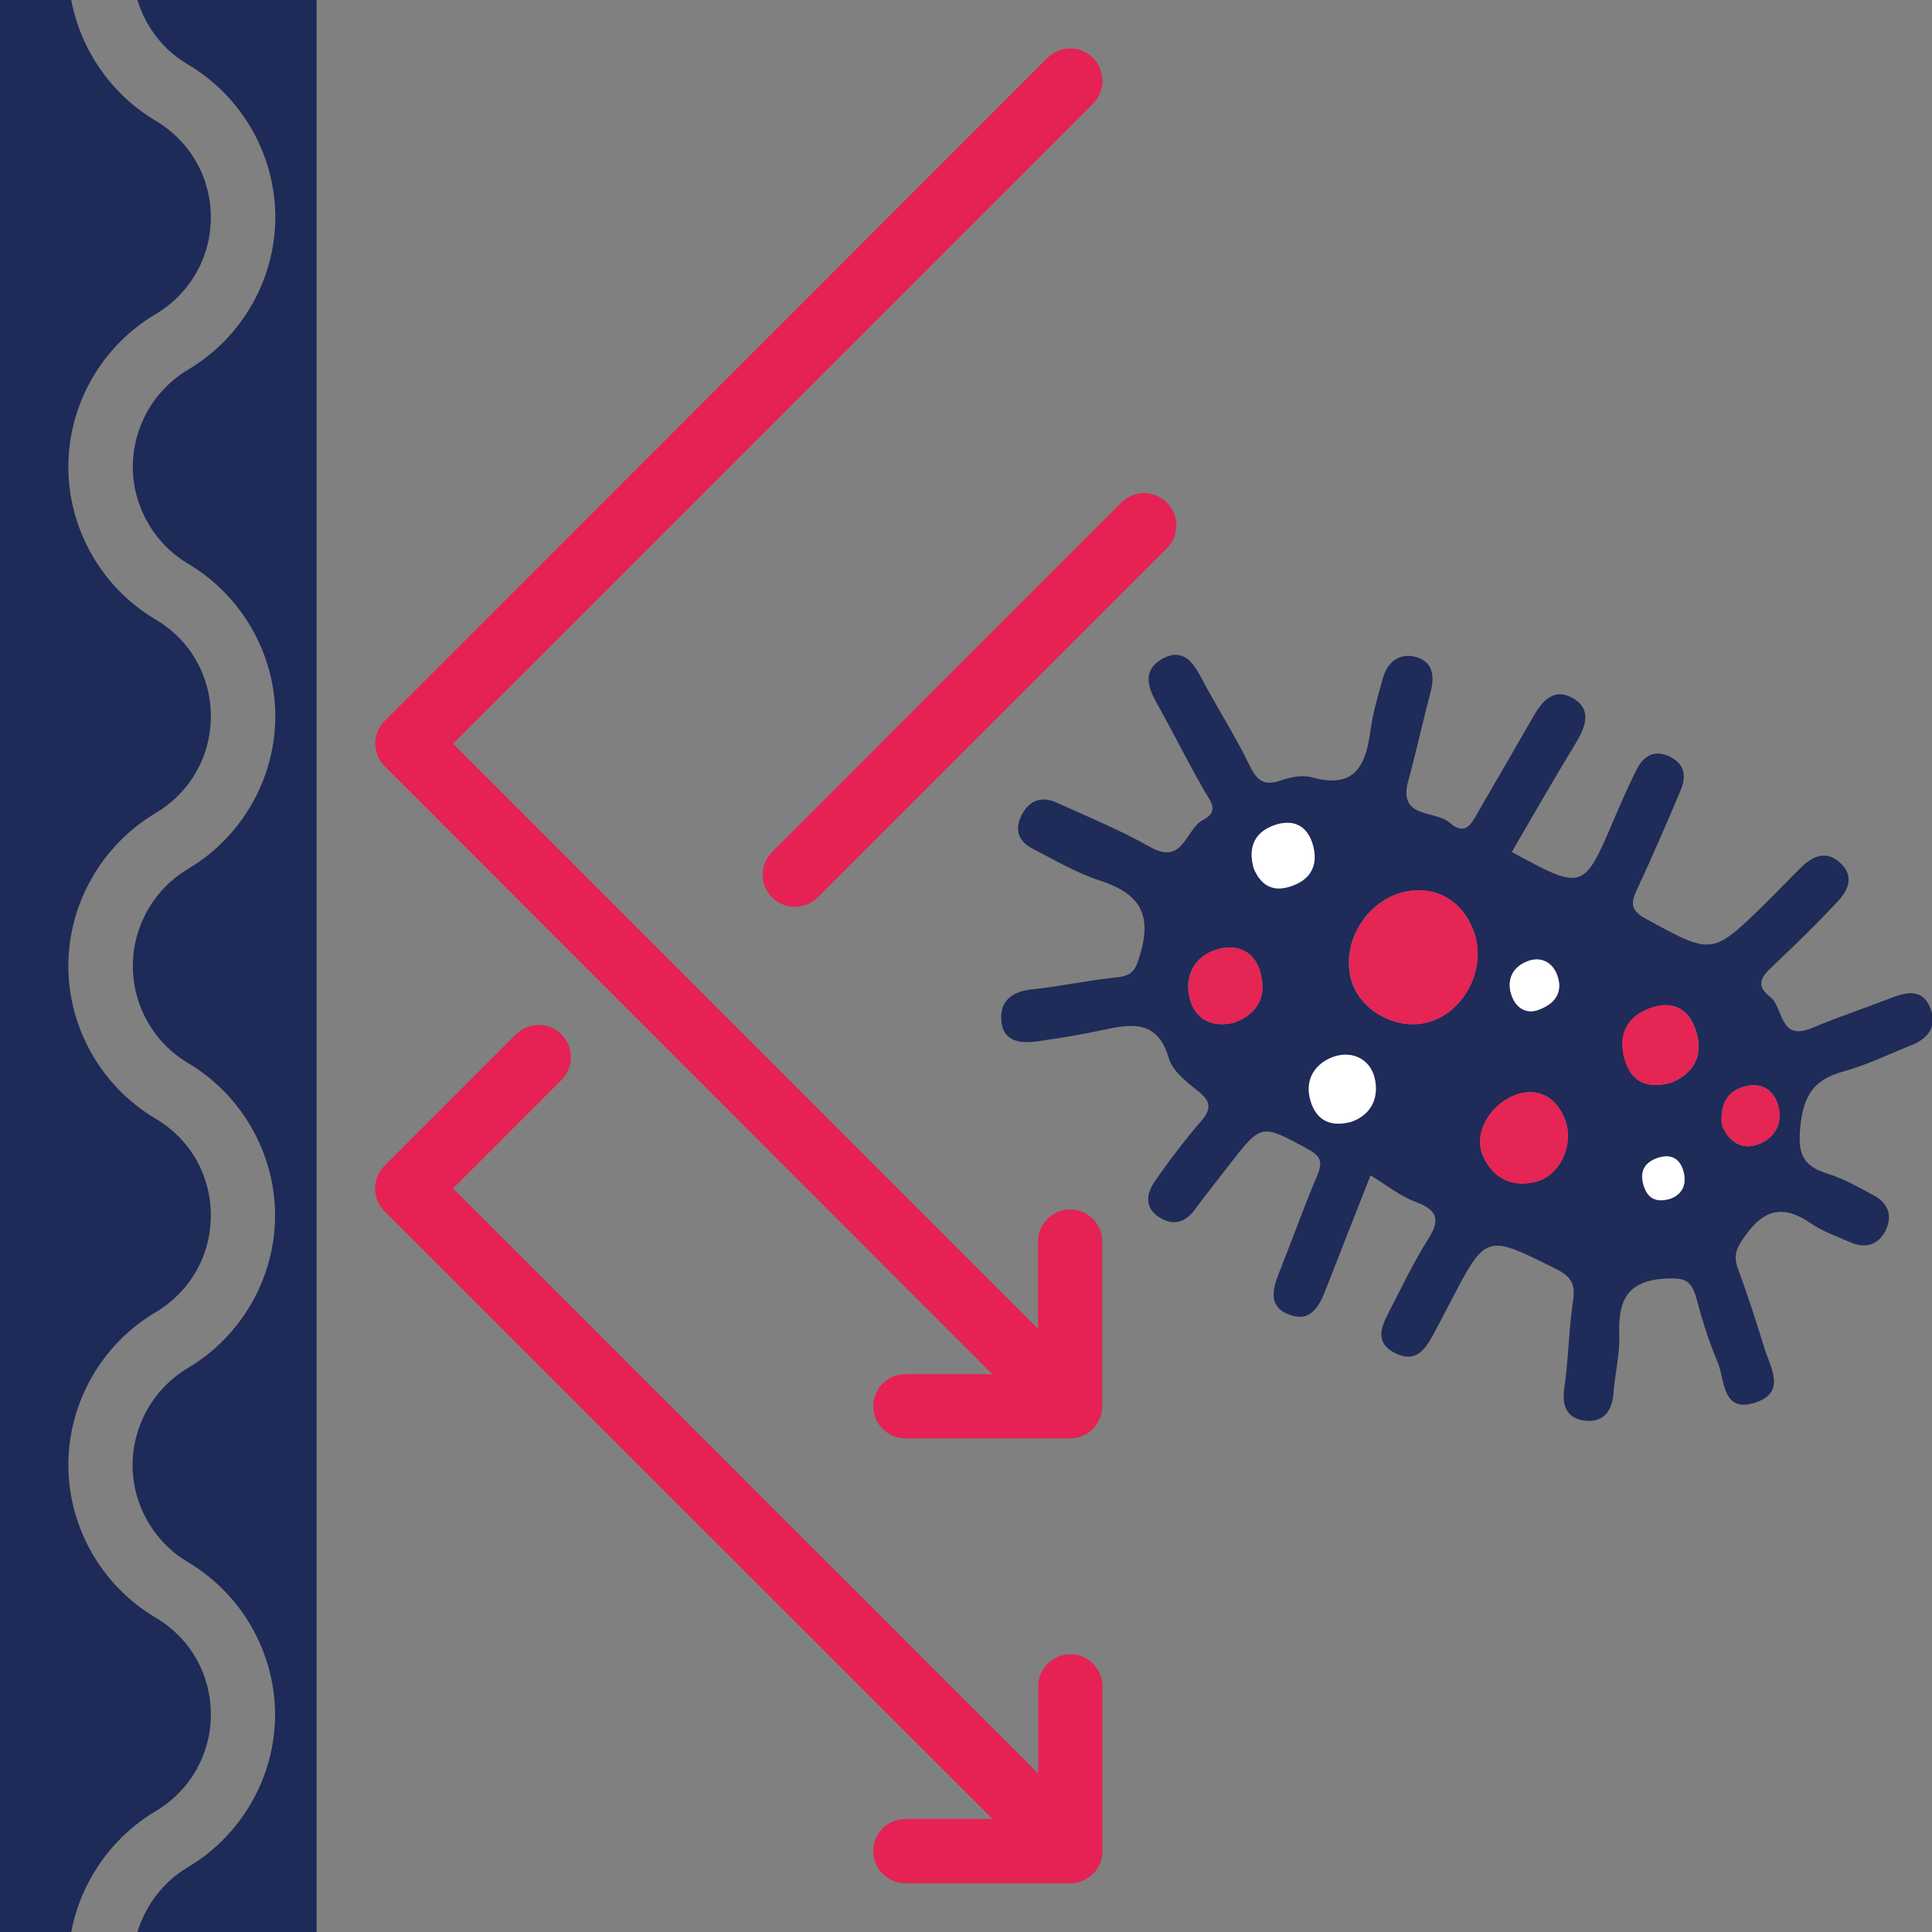 <?xml version="1.0" encoding="utf-8"?>
<!-- Generator: Adobe Illustrator 26.5.0, SVG Export Plug-In . SVG Version: 6.00 Build 0)  -->
<svg version="1.1" id="Layer_1" xmlns="http://www.w3.org/2000/svg" xmlns:xlink="http://www.w3.org/1999/xlink" x="0px" y="0px"
	 viewBox="0 0 80 80" style="enable-background:new 0 0 80 80;" xml:space="preserve">
<rect x="0" y="0" width="80" height="80" fill="#808080" stroke="none"/>
<style type="text/css">
	.st0{fill:#1E2A58;}
	.st1{fill:#E52253;}
	.st2{fill:#1F2B58;}
	.st3{fill:#E52554;}
	.st4{fill:#FFFFFF;}
</style>
<path class="st0" d="M2.95,80H0V0h2.95C3.34,2.06,4.6,3.9,6.43,4.99C7.87,5.84,8.73,7.34,8.73,9c0,1.66-0.86,3.16-2.29,4.01
	c-2.23,1.32-3.61,3.74-3.61,6.32s1.38,5,3.61,6.32c1.44,0.85,2.29,2.35,2.29,4.01c0,1.66-0.86,3.16-2.29,4.01
	C4.21,35,2.83,37.42,2.83,40c0,2.58,1.38,5,3.61,6.32c1.44,0.85,2.29,2.35,2.29,4.01c0,1.66-0.86,3.16-2.29,4.01
	c-2.23,1.32-3.61,3.74-3.61,6.32c0,2.58,1.38,5,3.61,6.32c1.44,0.85,2.29,2.35,2.29,4.01c0,1.66-0.86,3.16-2.29,4.01
	C4.6,76.1,3.34,77.94,2.95,80L2.95,80z"/>
<path class="st0" d="M13.11,80H5.69c0.34-1.11,1.08-2.09,2.1-2.69c2.22-1.32,3.6-3.74,3.6-6.31c0-2.57-1.38-4.99-3.6-6.31
	c-1.42-0.84-2.3-2.38-2.3-4.02c0-1.65,0.88-3.19,2.3-4.03c2.22-1.32,3.6-3.74,3.6-6.31c0-2.57-1.38-4.99-3.6-6.31
	C6.38,43.19,5.5,41.65,5.5,40s0.88-3.19,2.3-4.03c2.22-1.32,3.6-3.74,3.6-6.31s-1.38-4.99-3.6-6.31c-1.42-0.84-2.3-2.38-2.3-4.02
	c0-1.65,0.88-3.19,2.3-4.03c2.22-1.32,3.6-3.74,3.6-6.31s-1.38-4.99-3.6-6.31C6.77,2.09,6.03,1.11,5.69,0h7.42L13.11,80z"/>
<path class="st1" d="M31.97,35.28c-0.26,0.26-0.39,0.6-0.39,0.94s0.13,0.68,0.39,0.94c0.52,0.52,1.36,0.52,1.89,0l14.46-14.46
	c0.52-0.52,0.52-1.36,0-1.89c-0.52-0.52-1.36-0.52-1.89,0L31.97,35.28L31.97,35.28z"/>
<path class="st1" d="M45.65,76.65v-6.82c0-0.74-0.6-1.33-1.33-1.33s-1.33,0.6-1.33,1.33v3.61L18.76,49.21l4.49-4.49
	c0.52-0.52,0.52-1.36,0-1.89c-0.52-0.52-1.36-0.52-1.89,0l-5.44,5.44c-0.26,0.26-0.39,0.6-0.39,0.94s0.13,0.68,0.39,0.94L41.1,75.32
	h-3.61c-0.74,0-1.33,0.6-1.33,1.33c0,0.74,0.6,1.33,1.33,1.33h6.82C45.05,77.98,45.65,77.39,45.65,76.65L45.65,76.65z"/>
<path class="st1" d="M37.49,56.9c-0.74,0-1.33,0.6-1.33,1.33s0.6,1.33,1.33,1.33h6.82c0.74,0,1.33-0.6,1.33-1.33v-6.82
	c0-0.74-0.6-1.33-1.33-1.33s-1.33,0.6-1.33,1.33v3.61L18.76,30.79l26.5-26.5c0.52-0.52,0.52-1.36,0-1.89s-1.36-0.52-1.89,0
	L15.93,29.85c-0.26,0.26-0.39,0.6-0.39,0.94s0.13,0.68,0.39,0.94L41.09,56.9L37.49,56.9z"/>
<g>
	<path class="st2" d="M62.6,35.28c2.97,1.61,2.97,1.61,4.26-1.42c0.28-0.66,0.57-1.31,0.89-1.96c0.29-0.58,0.73-0.89,1.39-0.57
		c0.66,0.32,0.69,0.86,0.43,1.45c-0.58,1.36-1.16,2.72-1.79,4.06c-0.27,0.57-0.25,0.87,0.38,1.21c2.75,1.5,2.73,1.52,4.96-0.66
		c0.51-0.5,0.99-1.02,1.5-1.51c0.5-0.48,1.07-0.67,1.63-0.1c0.54,0.54,0.25,1.11-0.14,1.53c-0.87,0.94-1.79,1.83-2.72,2.71
		c-0.45,0.42-0.72,0.77-0.1,1.25c0.57,0.43,0.37,1.87,1.73,1.3c1.1-0.46,2.24-0.84,3.35-1.27c0.65-0.25,1.26-0.32,1.56,0.44
		c0.3,0.77-0.09,1.27-0.81,1.55c-0.93,0.37-1.84,0.82-2.8,1.08c-1.21,0.33-1.64,0.99-1.77,2.26c-0.11,1.09,0.05,1.63,1.1,1.96
		c0.68,0.21,1.31,0.57,1.94,0.91c0.59,0.32,0.79,0.84,0.49,1.45c-0.3,0.6-0.83,0.76-1.44,0.5c-0.57-0.25-1.17-0.46-1.68-0.81
		c-1.09-0.74-1.89-0.6-2.68,0.51c-0.35,0.48-0.53,0.8-0.32,1.37c0.4,1.08,0.75,2.17,1.09,3.27c0.25,0.82,0.94,1.87-0.37,2.29
		c-1.39,0.45-1.25-0.96-1.56-1.69c-0.38-0.87-0.65-1.79-0.9-2.72C70,53,69.74,52.91,69,52.94c-1.64,0.08-2,0.92-1.95,2.34
		c0.03,0.79-0.18,1.6-0.24,2.4c-0.05,0.75-0.42,1.22-1.15,1.15c-0.72-0.07-1-0.55-0.89-1.33c0.18-1.22,0.19-2.46,0.37-3.67
		c0.1-0.69-0.1-0.98-0.72-1.29c-2.9-1.45-2.89-1.47-4.4,1.45c-0.22,0.42-0.44,0.85-0.67,1.27c-0.34,0.61-0.71,1.19-1.56,0.78
		c-0.86-0.42-0.62-1.06-0.29-1.69c0.53-1.02,1.02-2.06,1.63-3.03c0.52-0.81,0.4-1.22-0.51-1.55c-0.62-0.23-1.16-0.67-1.87-1.1
		c-0.68,1.74-1.28,3.26-1.88,4.79c-0.26,0.67-0.63,1.29-1.45,0.99c-0.93-0.33-0.73-1.06-0.44-1.79c0.53-1.33,1.01-2.68,1.57-4
		c0.24-0.56,0.12-0.8-0.41-1.09c-1.92-1.04-1.9-1.06-3.26,0.69c-0.46,0.6-0.94,1.19-1.39,1.81c-0.41,0.56-0.91,0.7-1.48,0.34
		c-0.63-0.4-0.55-0.98-0.19-1.49c0.59-0.86,1.23-1.7,1.91-2.49c0.44-0.51,0.42-0.82-0.12-1.25c-0.48-0.38-1.06-0.83-1.21-1.36
		c-0.45-1.53-1.45-1.45-2.64-1.19c-0.93,0.2-1.87,0.36-2.81,0.49c-0.71,0.1-1.44,0.01-1.49-0.89c-0.05-0.77,0.43-1.17,1.25-1.26
		c1.18-0.12,2.35-0.38,3.53-0.5c0.69-0.07,0.8-0.34,0.99-1.02c0.5-1.73-0.18-2.5-1.72-3c-0.95-0.31-1.82-0.83-2.72-1.29
		c-0.6-0.3-0.81-0.78-0.48-1.42c0.31-0.61,0.83-0.78,1.43-0.51c1.31,0.59,2.64,1.14,3.88,1.84c1.39,0.79,1.47-0.75,2.2-1.12
		c0.73-0.38,0.25-0.83,0-1.29c-0.68-1.2-1.3-2.43-1.97-3.64c-0.37-0.66-0.48-1.3,0.26-1.73c0.76-0.43,1.21-0.02,1.58,0.68
		c0.66,1.26,1.44,2.46,2.06,3.74c0.32,0.66,0.63,0.84,1.31,0.6c0.39-0.14,0.88-0.23,1.27-0.12c1.84,0.51,2.24-0.57,2.43-2.02
		c0.1-0.7,0.31-1.39,0.5-2.08c0.2-0.71,0.71-1.07,1.39-0.88c0.64,0.18,0.77,0.74,0.6,1.4c-0.33,1.24-0.6,2.5-0.94,3.73
		c-0.43,1.58,1.11,1.19,1.72,1.73c0.7,0.61,0.95-0.06,1.24-0.56c0.74-1.28,1.49-2.56,2.22-3.84c0.36-0.63,0.84-1.19,1.59-0.79
		c0.83,0.44,0.61,1.15,0.2,1.84C64.36,32.23,63.49,33.75,62.6,35.28z M61.07,38.7c-0.44-1.42-1.71-2.14-3.1-1.72
		c-1.48,0.44-2.44,2.14-2.02,3.6c0.36,1.27,1.88,2.11,3.18,1.75C60.6,41.93,61.53,40.2,61.07,38.7z M62.88,45.29
		c-1.22,0.41-1.88,1.66-1.47,2.58c0.42,0.94,1.23,1.32,2.22,1.05c0.99-0.27,1.55-1.55,1.18-2.55
		C64.42,45.36,63.66,45.08,62.88,45.29z M69.24,44.82c0.87-0.38,1.31-1.07,1-2.11c-0.28-0.92-0.96-1.3-1.87-0.98
		c-1,0.34-1.39,1.12-1.09,2.14C67.54,44.8,68.2,45.12,69.24,44.82z M51.1,42.35c0.89-0.33,1.34-0.98,1.12-1.97
		c-0.22-0.99-0.98-1.33-1.85-1.06c-0.93,0.29-1.35,1.12-1.1,2.05C49.49,42.19,50.16,42.57,51.1,42.35z M55.99,46.44
		c0.82-0.31,1.12-1.02,0.92-1.81c-0.2-0.79-0.94-1.14-1.7-0.87c-0.78,0.27-1.21,0.96-0.95,1.83C54.51,46.39,55.1,46.7,55.99,46.44z
		 M51.91,35.95c0.3,0.74,0.82,1.01,1.6,0.74c0.81-0.3,1.09-0.91,0.86-1.7c-0.22-0.75-0.77-1.08-1.54-0.83
		C51.95,34.43,51.67,35.07,51.91,35.95z M71.3,46.6c0.28,0.67,0.81,1.02,1.46,0.8c0.66-0.22,1.07-0.81,0.89-1.55
		c-0.18-0.76-0.77-1.08-1.51-0.83C71.4,45.26,71.23,45.9,71.3,46.6z M63.72,41.81c0.81-0.3,0.97-0.86,0.77-1.43
		c-0.19-0.53-0.68-0.81-1.27-0.57c-0.62,0.26-0.83,0.81-0.62,1.4C62.79,41.78,63.25,42,63.72,41.81z M69.19,49.63
		c0.46-0.19,0.67-0.58,0.53-1.11c-0.15-0.55-0.53-0.76-1.08-0.57c-0.54,0.18-0.74,0.55-0.58,1.11
		C68.2,49.62,68.56,49.84,69.19,49.63z"/>
	<path class="st3" d="M61.07,38.7c0.46,1.5-0.47,3.23-1.93,3.63c-1.3,0.36-2.82-0.48-3.18-1.75c-0.42-1.46,0.54-3.16,2.02-3.6
		C59.36,36.57,60.63,37.28,61.07,38.7z"/>
	<path class="st3" d="M62.88,45.29c0.79-0.21,1.54,0.07,1.93,1.09c0.38,0.99-0.19,2.28-1.18,2.55c-0.99,0.27-1.79-0.11-2.22-1.05
		C61,46.96,61.65,45.7,62.88,45.29z"/>
	<path class="st3" d="M69.24,44.82c-1.03,0.3-1.69-0.02-1.97-0.95c-0.3-1.02,0.1-1.79,1.09-2.14c0.91-0.31,1.59,0.06,1.87,0.98
		C70.55,43.74,70.1,44.44,69.24,44.82z"/>
	<path class="st3" d="M51.1,42.35c-0.95,0.22-1.61-0.16-1.83-0.98c-0.24-0.93,0.18-1.77,1.1-2.05c0.86-0.27,1.63,0.07,1.85,1.06
		C52.45,41.37,52,42.02,51.1,42.35z"/>
	<path class="st4" d="M55.99,46.44c-0.89,0.26-1.48-0.05-1.72-0.85c-0.26-0.87,0.17-1.55,0.95-1.83c0.75-0.26,1.5,0.07,1.7,0.87
		C57.11,45.42,56.81,46.13,55.99,46.44z"/>
	<path class="st4" d="M51.91,35.95c-0.24-0.88,0.04-1.51,0.91-1.8c0.78-0.25,1.33,0.08,1.54,0.83c0.22,0.79-0.04,1.41-0.86,1.7
		C52.74,36.96,52.22,36.69,51.91,35.95z"/>
	<path class="st3" d="M71.3,46.6c-0.06-0.7,0.1-1.33,0.84-1.58c0.74-0.25,1.32,0.07,1.51,0.83c0.18,0.74-0.22,1.33-0.89,1.55
		C72.11,47.62,71.58,47.27,71.3,46.6z"/>
	<path class="st4" d="M63.72,41.81c-0.47,0.19-0.94-0.03-1.13-0.59c-0.21-0.59,0-1.15,0.62-1.4c0.59-0.25,1.08,0.03,1.27,0.57
		C64.69,40.96,64.53,41.51,63.72,41.81z"/>
	<path class="st4" d="M69.19,49.63c-0.63,0.19-0.98-0.02-1.14-0.57s0.04-0.92,0.58-1.11c0.56-0.19,0.94,0.02,1.08,0.57
		C69.85,49.06,69.65,49.45,69.19,49.63z"/>
</g>
</svg>
